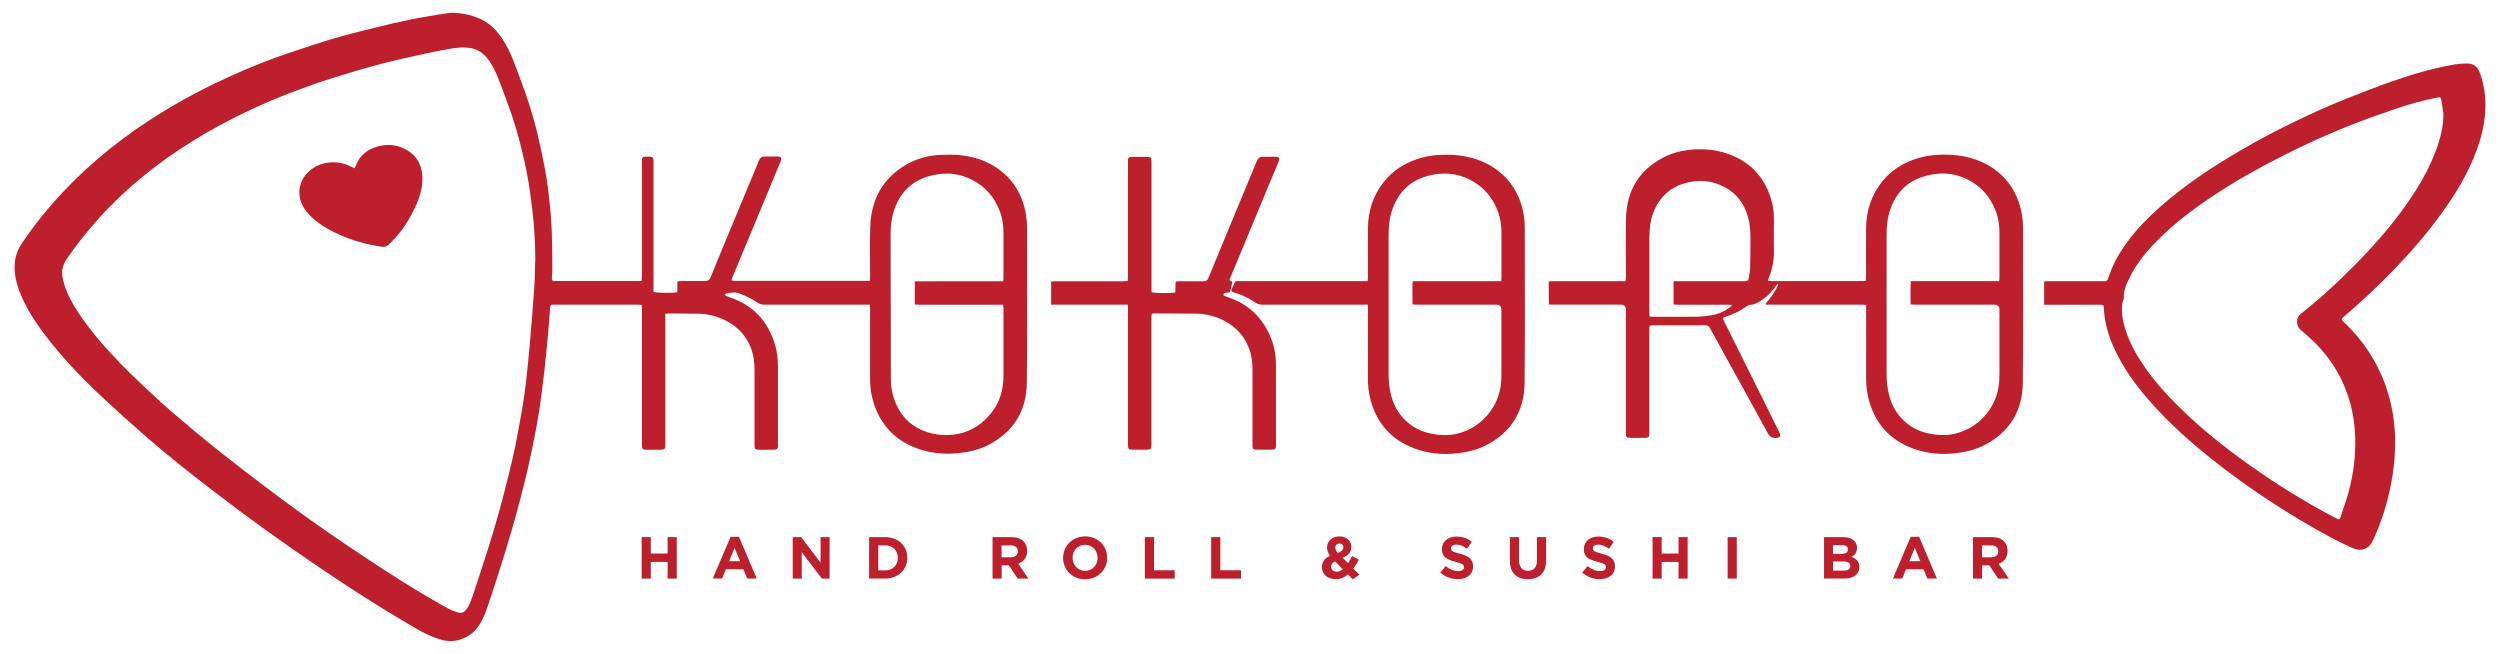 <?xml version="1.0" encoding="UTF-8"?>
<svg id="Layer_1" data-name="Layer 1" xmlns="http://www.w3.org/2000/svg" version="1.1" viewBox="0 0 487.56 127.56">
  <defs>
    <style>
      .cls-1 {
        fill: #be1f2d;
        stroke-width: 0px;
      }
    </style>
  </defs>
  <g>
    <path class="cls-1" d="M169.64,59.42c-.36,0-.65,0-.94,0-6.52,0-13.04,0-19.56,0-.58,0-1.05-.13-1.54-.47-1.1-.78-2.32-1.32-3.59-1.78-.73-.26-1.46-.03-2.2-.03-.13,0-.26.19-.51.38.38.18.63.34.9.42,4.66,1.54,7.62,4.7,8.98,9.39.39,1.34.54,2.71.54,4.1-.01,5.06,0,10.12,0,15.18,0,.14,0,.28,0,.42-.03.45-.19.66-.62.67-1.11.02-2.22.02-3.33,0-.44,0-.6-.22-.62-.67-.01-.16,0-.32,0-.49,0-4.76,0-9.52,0-14.28,0-1.58-.18-3.13-.79-4.61-.93-2.25-2.51-3.91-4.64-5.04-1.76-.94-3.66-1.41-5.66-1.43-1.85-.02-3.7-.04-5.55-.05-.22,0-.45.03-.75.06v.81c0,8.13,0,16.26,0,24.4,0,.12,0,.23,0,.35,0,.78-.17.95-.92.96-.92,0-1.85,0-2.77,0-.75,0-.88-.15-.88-.91,0-2.91,0-5.82,0-8.73,0-5.91,0-11.83,0-17.74,0-.27-.02-.54-.04-.87-.31-.02-.55-.04-.8-.04-5.39,0-10.78,0-16.16,0-.09,0-.19,0-.28,0-.52.03-.59.09-.63.61-.13,1.73-.24,3.45-.4,5.18-.23,2.46-.46,4.92-.74,7.37-.29,2.5-.6,5-.97,7.48-.28,1.85-.64,3.69-1,5.52-.41,2.06-.83,4.12-1.31,6.16-.5,2.16-1.06,4.3-1.62,6.44-.48,1.83-.97,3.66-1.51,5.47-.79,2.65-1.6,5.3-2.43,7.94-.72,2.26-1.46,4.52-2.23,6.77-.54,1.58-1.15,3.12-2.26,4.41-.84.97-1.88,1.58-3.11,1.97-.94.3-1.87.35-2.8.21-.81-.12-1.6-.42-2.38-.71-1.8-.68-3.43-1.7-5.09-2.67-5.71-3.33-11.25-6.93-16.73-10.62-7.32-4.94-14.48-10.09-21.48-15.48-4.38-3.37-8.71-6.8-12.87-10.43-2.71-2.37-5.4-4.77-8.04-7.23-3.64-3.39-7.11-6.94-10.23-10.82-1.73-2.14-3.35-4.36-4.69-6.77-.88-1.6-1.64-3.26-2.12-5.03-.37-1.35-.51-2.73-.36-4.12.14-1.3.61-2.51,1.35-3.6,2.38-3.53,5.04-6.84,7.96-9.95,5.68-6.06,12.14-11.15,19.19-15.51,4.43-2.74,9.04-5.13,13.78-7.27,3.7-1.67,7.47-3.18,11.33-4.47,2.83-.94,5.65-1.9,8.51-2.74,2.7-.79,5.44-1.47,8.17-2.15,2.33-.58,4.67-1.12,7.02-1.6,2.01-.41,4.05-.71,6.07-1.06.75-.13,1.49-.26,2.26-.23,1.65.08,3.25.42,4.77,1.04,1.81.74,3.19,2.01,4.32,3.58,1.13,1.56,1.95,3.3,2.63,5.09.96,2.55,1.93,5.09,2.78,7.68.7,2.1,1.3,4.24,1.81,6.39.64,2.69,1.2,5.41,1.67,8.14.36,2.11.57,4.26.79,6.39.15,1.51.25,3.04.3,4.56.07,2.45.08,4.89.1,7.34,0,.51-.08,1.01-.09,1.52,0,.49.08.56.56.59.16.01.32,0,.49,0,5.18,0,10.36,0,15.54,0h.9c.03-.33.06-.59.06-.86,0-7.39,0-14.79,0-22.18,0-1.22.02-1.23,1.25-1.22.14,0,.28,0,.42.01.39.05.57.23.6.63.02.28,0,.55,0,.83,0,8.09,0,16.17,0,24.26v.65c.55.22,3.88.25,4.65.05v-2.1c.34-.03.61-.07.87-.07,1.53,0,3.05-.02,4.58,0,.55.01.81-.19,1.02-.7,1.69-4.14,3.41-8.28,5.13-12.41,1.19-2.88,2.39-5.75,3.59-8.63.25-.6.5-1.19.74-1.79.2-.51.55-.76,1.11-.75.83.02,1.66,0,2.5,0,.68,0,.87.28.61.92-.58,1.41-1.17,2.81-1.75,4.22-1.13,2.73-2.26,5.46-3.4,8.18-1.4,3.37-2.8,6.73-4.2,10.1-.09.21-.16.42-.26.71.23.05.4.12.57.12.55.01,1.11,0,1.66,0,7.91,0,15.82,0,23.72,0,.32,0,.64,0,1.04,0,.03-.32.06-.59.07-.85,0-3.23-.1-6.47.02-9.7.19-5.22,2.34-9.4,6.97-12.09,2.17-1.26,4.56-1.89,7.07-1.95,1.11-.03,2.22-.05,3.32.05,3.46.32,6.56,1.53,9.11,3.95,1.5,1.42,2.57,3.14,3.25,5.09.61,1.74.87,3.52.86,5.37-.02,10,.08,20.01-.04,30.01-.06,5.47-2.6,9.62-7.56,12.15-1.86.94-3.85,1.38-5.92,1.58-2.78.26-5.5-.02-8.11-1.01-3.66-1.38-6.3-3.87-7.81-7.5-.8-1.92-1.17-3.93-1.17-6.01.01-4.53,0-9.06,0-13.58,0-.27-.02-.54-.04-.91ZM104.4,50.7c0-3.35-.21-6.69-.61-10.02-.27-2.18-.56-4.35-.96-6.51-.39-2.11-.88-4.2-1.41-6.28-.45-1.79-.97-3.57-1.56-5.31-.78-2.29-1.63-4.56-2.5-6.82-.58-1.51-1.24-2.99-2.24-4.28-.87-1.11-1.92-1.87-3.37-2.11-1.57-.26-3.09-.02-4.61.25-1.62.28-3.22.62-4.82.98-2.68.6-5.38,1.16-8.03,1.86-3.19.85-6.36,1.78-9.51,2.78-2.62.83-5.21,1.74-7.77,2.72-5.66,2.16-11.14,4.72-16.39,7.73-4.6,2.64-8.98,5.6-13.06,8.98-2.88,2.39-5.62,4.94-8.13,7.73-2.35,2.62-4.56,5.34-6.52,8.26-.23.34-.41.72-.55,1.11-.44,1.24-.19,2.47.17,3.67.62,2.05,1.66,3.9,2.84,5.68,2.36,3.55,5.19,6.73,8.14,9.79,1.36,1.41,2.78,2.78,4.21,4.12,1.95,1.83,3.9,3.68,5.94,5.42,3.07,2.63,6.17,5.23,9.34,7.74,4.16,3.28,8.36,6.49,12.61,9.64,5.29,3.92,10.72,7.66,16.21,11.28,4.59,3.03,9.22,5.99,14.01,8.7,1.08.61,2.16,1.25,3.36,1.61.65.2,1.18.12,1.62-.41.19-.23.39-.47.52-.73.3-.65.61-1.3.83-1.98,1.13-3.42,2.26-6.84,3.34-10.27.69-2.18,1.3-4.38,1.92-6.58.44-1.55.85-3.12,1.24-4.68.45-1.79.9-3.58,1.31-5.38.36-1.6.7-3.2.99-4.82.46-2.52.95-5.04,1.3-7.57.39-2.86.69-5.73.95-8.6.37-4.07.69-8.14.98-12.21.13-1.82.13-3.64.19-5.47ZM195.65,54.83c.02-.3.05-.5.05-.7,0-2.89,0-5.78,0-8.66,0-1.27-.13-2.53-.53-3.75-1.12-3.38-3.31-5.77-6.61-7.11-2.26-.92-4.59-.94-6.94-.37-3.48.85-5.82,2.97-7.09,6.3-.65,1.71-.84,3.5-.84,5.31,0,9.4.03,18.8.05,28.2,0,1.49.3,2.94.84,4.33.97,2.47,2.62,4.32,5.06,5.43,1.6.73,3.29,1.05,5.05,1.03,3.51-.04,6.33-1.5,8.53-4.18,1.76-2.14,2.49-4.65,2.48-7.4,0-4.39,0-8.78,0-13.17,0-.2-.04-.39-.07-.66-.36,0-.66,0-.95,0-5.13,0-10.27,0-15.4,0-.29,0-.58-.04-.87-.05v-4.51c1.47,0,2.9,0,4.32-.01,1.43,0,2.87,0,4.3,0s2.87,0,4.3,0c1.43,0,2.85,0,4.32-.01Z"/>
    <path class="cls-1" d="M344.32,59.24c.98-1.16,1.93-2.33,2.47-3.76-.04-.03-.09-.07-.13-.1-.15.18-.3.36-.44.55-.89,1.27-1.99,2.3-3.36,3.04-.47.26-.94.48-1.5.47-.21,0-.45.1-.63.23-1.3.95-2.71,1.67-4.26,2.11-.48.14-.52.3-.25.84.77,1.55,1.55,3.09,2.32,4.64,1.92,3.86,3.85,7.73,5.77,11.59.87,1.76,1.74,3.52,2.61,5.28.06.12.13.24.18.37.21.6.01.83-.62.9-.85.1-1.34-.22-1.76-.99-2.7-4.97-5.45-9.91-8.18-14.87-1.03-1.86-2.05-3.72-3.07-5.58-.2-.37-.45-.52-.88-.52-3.42.01-6.84,0-10.27.01-.18,0-.36.03-.61.06-.02.29-.05.56-.05.83,0,6.61,0,13.21,0,19.82,0,.12,0,.23,0,.35,0,.74-.14.88-.9.89-.88,0-1.76,0-2.64,0-.93,0-1.04-.12-1.04-1.03,0-7.99,0-15.99,0-23.98q0-.97-.99-.98c-4.35,0-8.69,0-13.04,0-.29,0-.59,0-.96,0-.08-1.53-.02-2.97-.04-4.5.33-.03.62-.07.91-.07,4.37,0,8.74,0,13.11,0,.29,0,.59,0,.96,0,.02-.35.06-.61.06-.88,0-3.77-.06-7.53.02-11.3.11-5.45,2.54-9.54,7.46-12.03,2.01-1.02,4.18-1.44,6.42-1.51,1.7-.05,3.37.11,5.01.57,4.39,1.26,7.52,3.92,9.12,8.26.6,1.64.87,3.34.84,5.09-.04,2.06-.02,4.11,0,6.17.01,1.76-.38,3.43-1.03,5.05-.05.12-.08.26-.14.48.26.03.48.08.69.08.94,0,1.88,0,2.82,0,4.88,0,9.76,0,14.64,0,.29,0,.59-.03.94-.04.02-.32.05-.59.05-.86,0-3.14-.03-6.28,0-9.43.04-3.41,1.04-6.51,3.21-9.17,1.63-2,3.71-3.36,6.15-4.22,1.86-.65,3.77-.94,5.72-.95,3.54-.02,6.88.71,9.84,2.78,2.33,1.63,3.93,3.81,4.86,6.49.57,1.63.83,3.3.83,5.03-.01,10.07.07,20.15-.04,30.22-.06,5.47-2.58,9.63-7.54,12.16-1.75.89-3.62,1.34-5.57,1.56-2.9.32-5.73.06-8.45-.97-4.38-1.67-7.2-4.8-8.44-9.32-.4-1.46-.57-2.94-.56-4.45.02-4.44,0-8.87,0-13.31v-.88c-.38-.02-.67-.05-.96-.05-5.92,0-11.84,0-17.76,0-.27,0-.54,0-.81,0-.03-.06-.05-.12-.08-.18ZM389.89,54.83c.02-.31.05-.49.05-.67,0-2.91,0-5.82,0-8.73,0-1.25-.13-2.49-.52-3.69-1.13-3.43-3.36-5.85-6.72-7.18-2.22-.88-4.5-.9-6.81-.34-3.53.85-5.9,3.01-7.16,6.4-.64,1.71-.8,3.5-.8,5.31,0,8.92,0,17.83,0,26.75,0,1.55.12,3.08.54,4.59.61,2.19,1.76,4,3.55,5.4,1.73,1.35,3.75,1.96,5.91,2.13,1.25.1,2.5.03,3.71-.31,2.16-.61,4.02-1.75,5.49-3.45,1.3-1.49,2.16-3.2,2.56-5.15.21-1.03.24-2.06.25-3.1.01-4.13,0-8.27,0-12.4q0-.97-.99-.97c-5.13,0-10.27,0-15.4,0-.29,0-.59-.03-.93-.05-.02-1.53-.06-2.99.03-4.54h17.25ZM326.4,54.84c.39,0,.68,0,.98,0,4.14,0,8.27,0,12.41,0,.21,0,.42,0,.62,0,.36.01.57-.17.62-.52.11-.68.27-1.37.29-2.05.05-1.85.05-3.69.06-5.54,0-1.18-.04-2.35-.27-3.51-.57-2.83-1.96-5.13-4.51-6.58-2.7-1.54-5.57-1.72-8.5-.76-2.5.82-4.26,2.51-5.37,4.89-.82,1.76-1.05,3.62-1.06,5.53,0,4.9,0,9.79,0,14.69,0,.22.02.45.03.74.3.02.55.05.79.05,2.77,0,5.55.03,8.32-.01,1.03-.02,2.07-.13,3.09-.31,1.29-.22,2.46-.78,3.52-1.55.11-.08.18-.22.37-.44-.39-.02-.63-.04-.87-.04-3.24,0-6.47,0-9.71,0-.27,0-.54-.03-.83-.05v-4.53Z"/>
    <path class="cls-1" d="M398.66,59.42v-4.54c.31-.02.58-.04.84-.04,3.49,0,6.98,0,10.47,0,.18,0,.37,0,.55,0,.29,0,.46-.12.56-.41.23-.67.49-1.34.76-2,.79-1.97,1.92-3.73,3.17-5.43,1.79-2.4,3.88-4.52,6.11-6.51,4.81-4.29,10.16-7.84,15.72-11.09,3.39-1.98,6.86-3.82,10.39-5.53,3.66-1.77,7.35-3.46,11.14-4.93,2.65-1.03,5.29-2.07,7.96-3.01,3.24-1.14,6.53-2.16,9.9-2.88,1.62-.35,3.26-.69,4.94-.67,1.16.01,1.99.58,2.39,1.65.79,2.07,1.16,4.2,1.16,6.43,0,3-.64,5.86-1.65,8.65-1.6,4.45-4.01,8.46-6.75,12.28-2.88,4-6.09,7.72-9.51,11.27-3.07,3.18-6.3,6.18-9.65,9.05-.63.54-.64.55-.06,1.1,2.1,2.01,3.94,4.22,5.44,6.71,1.72,2.85,2.96,5.88,3.71,9.13.61,2.65.89,5.33.86,8.04-.02,2.59-.31,5.16-.8,7.7-.7,3.62-1.78,7.11-3.29,10.48-.11.25-.23.5-.36.75-.75,1.48-2.19,1.97-3.73,1.31-2.34-1-4.58-2.2-6.79-3.45-5.24-2.95-10.3-6.18-15.18-9.69-3.9-2.81-7.67-5.78-11.24-9.02-2.47-2.24-4.81-4.59-6.98-7.12-2.46-2.87-4.64-5.93-6.26-9.36-1.24-2.63-2.08-5.38-2.19-8.31-.02-.45-.09-.52-.52-.55-.18-.01-.37,0-.55,0-3.24,0-6.47,0-9.71,0-.27,0-.54,0-.88,0ZM476.52,22.1c-.14-.89-.26-1.78-.41-2.66-.08-.43-.19-.49-.62-.44-.09.01-.18.04-.27.05-2.61.51-5.17,1.21-7.69,2.06-2.95,1-5.89,2.04-8.79,3.18-3.63,1.42-7.2,2.99-10.71,4.69-4.59,2.23-9.1,4.61-13.44,7.31-5.25,3.27-10.28,6.82-14.56,11.33-1.77,1.87-3.37,3.87-4.53,6.18-.68,1.35-1.4,2.72-1.3,4.32.01.17-.1.35-.15.53-.06.22-.15.44-.17.66-.21,1.85.17,3.63.76,5.37.87,2.58,2.23,4.91,3.78,7.13,2.36,3.37,5.2,6.3,8.17,9.12,2.54,2.4,5.23,4.62,8,6.74,5.4,4.13,11.07,7.87,16.98,11.23,1.36.78,2.76,1.5,4.15,2.23.45.24.56.2.72-.26.58-1.73,1.21-3.44,1.67-5.2.88-3.36,1.31-6.79,1.21-10.28-.09-2.98-.57-5.88-1.57-8.68-1.54-4.33-4.09-7.99-7.53-11.04-.5-.44-1.01-.88-1.52-1.32-.48-.42-.71-.92-.72-1.58-.02-.85.46-1.37,1.06-1.84,2.62-2.06,5.11-4.27,7.5-6.58,3.71-3.58,7.27-7.3,10.45-11.37,3.12-4,5.93-8.2,7.81-12.94,1.01-2.55,1.74-5.16,1.72-7.96Z"/>
    <path class="cls-1" d="M266.81,59.42c-.43,0-.72,0-1.02,0-6.52,0-13.04,0-19.56,0-.56,0-1.01-.13-1.48-.45-1.25-.85-2.59-1.51-4.05-1.91-.59-.16-.67-.41-.37-.96.16-.28.29-.57.4-.88.1-.28.28-.4.57-.39.21,0,.42,0,.62,0,7.93,0,15.86,0,23.79,0h1.02c.02-.35.05-.62.05-.88,0-3.14-.03-6.28,0-9.43.04-3.33.99-6.37,3.07-9.01,1.66-2.1,3.8-3.53,6.33-4.41,1.86-.65,3.77-.93,5.72-.93,3.54-.01,6.88.73,9.83,2.81,2.3,1.63,3.88,3.79,4.81,6.44.58,1.65.84,3.34.83,5.1-.02,10.07.08,20.15-.04,30.22-.07,5.45-2.6,9.58-7.53,12.1-1.75.89-3.62,1.35-5.57,1.56-2.9.32-5.73.07-8.45-.97-4.38-1.67-7.2-4.79-8.45-9.31-.41-1.48-.57-2.98-.56-4.52.02-4.41,0-8.83,0-13.24v-.95ZM292.77,54.84c.02-.31.05-.49.05-.67,0-2.91,0-5.82,0-8.73,0-1.27-.13-2.53-.54-3.75-1.13-3.38-3.33-5.77-6.63-7.1-2.24-.9-4.54-.93-6.87-.37-3.53.85-5.9,3-7.16,6.4-.64,1.71-.8,3.5-.81,5.31,0,8.92,0,17.83,0,26.75,0,1.57.12,3.13.55,4.66.6,2.11,1.71,3.87,3.42,5.25,1.75,1.41,3.81,2.04,6.02,2.22,1.27.1,2.55.03,3.78-.33,2.04-.59,3.81-1.65,5.24-3.22,1.38-1.52,2.3-3.27,2.73-5.29.22-1.03.26-2.06.26-3.1.01-4.16,0-8.32,0-12.47q0-.98-.99-.98c-5.13,0-10.27,0-15.4,0-.29,0-.59-.03-.94-.05-.02-1.53-.06-2.99.02-4.53h17.25Z"/>
    <path class="cls-1" d="M219.98,59.42c-5.07,0-10,0-14.98,0v-4.51c.31-.02.6-.06.89-.06,4.37,0,8.74,0,13.11,0,.29,0,.59-.03.94-.04.01-.3.04-.55.04-.8,0-7.42,0-14.83,0-22.25,0-.07,0-.14,0-.21,0-.86.1-.95.96-.96.9,0,1.8,0,2.71,0,.78,0,.92.16.92.94,0,8.27,0,16.54,0,24.81,0,.23.02.45.03.66.55.18,3.74.22,4.61.05.02-.68.04-1.38.06-2.14.29-.02.54-.06.78-.06,1.57,0,3.15-.01,4.72,0,.46,0,.7-.16.88-.6,1.71-4.16,3.43-8.32,5.16-12.47,1.43-3.45,2.88-6.9,4.3-10.36.24-.59.61-.87,1.26-.85.78.03,1.57,0,2.36,0,.73,0,.91.27.63.95-.69,1.66-1.39,3.32-2.08,4.98-1.02,2.45-2.03,4.9-3.05,7.35-1.29,3.11-2.59,6.22-3.88,9.33-.19.47-.38.93-.59,1.43.2.13.37.24.53.34.01.05.04.1.03.14-.11.5-.24.99-.33,1.48-.07.36-.25.52-.62.51-.31,0-.67-.06-.8.48.24.12.49.28.75.36,3.78,1.2,6.51,3.6,8.19,7.18.88,1.88,1.33,3.88,1.33,5.97,0,5.18,0,10.35,0,15.53,0,.16.01.32,0,.48-.04.4-.21.6-.61.61-1.11.02-2.22.02-3.33,0-.44,0-.6-.21-.63-.66-.01-.16,0-.32,0-.49,0-4.76,0-9.52,0-14.28,0-1.58-.18-3.13-.79-4.61-.93-2.25-2.51-3.91-4.64-5.05-1.76-.94-3.66-1.41-5.66-1.43-2.59-.02-5.18-.04-7.77-.05-.85,0-.85,0-.85.84,0,8.16,0,16.31,0,24.47,0,1.21-.06,1.27-1.24,1.27-.79,0-1.57,0-2.36,0-.88,0-.98-.12-.98-1.01,0-8.78,0-17.56,0-26.34v-.94Z"/>
    <path class="cls-1" d="M69.16,32.84c.14-.31.24-.56.35-.81.76-1.75,2.1-2.84,3.89-3.39,2.12-.66,4.16-.47,6.06.7,2.14,1.32,2.98,3.31,2.92,5.75-.05,1.9-.63,3.67-1.43,5.37-1,2.12-2.21,4.1-3.78,5.85-.42.46-.87.89-1.3,1.34-.38.39-.85.57-1.38.48-1.16-.21-2.33-.38-3.46-.68-2.44-.63-4.78-1.54-7-2.76-1.49-.82-2.84-1.81-3.97-3.09-1.04-1.18-1.68-2.52-1.67-4.14.01-1.6.67-2.9,1.8-3.98,2.14-2.06,5.66-2.34,8.13-1.04.26.14.53.25.85.39Z"/>
  </g>
  <g>
    <path class="cls-1" d="M125.14,104.75h1.78v3.2h3.28v-3.2h1.78v8.09h-1.78v-3.25h-3.28v3.25h-1.78v-8.09Z"/>
    <path class="cls-1" d="M142.47,104.69h1.64l3.47,8.14h-1.86l-.74-1.81h-3.42l-.74,1.81h-1.81l3.47-8.14ZM144.34,109.45l-1.07-2.62-1.07,2.62h2.15Z"/>
    <path class="cls-1" d="M154.6,104.75h1.64l3.79,4.98v-4.98h1.76v8.09h-1.51l-3.92-5.14v5.14h-1.76v-8.09Z"/>
    <path class="cls-1" d="M169.5,104.75h3.15c2.54,0,4.3,1.74,4.3,4.02v.02c0,2.28-1.76,4.04-4.3,4.04h-3.15v-8.09ZM171.28,106.35v4.88h1.37c1.46,0,2.44-.98,2.44-2.41v-.02c0-1.43-.98-2.44-2.44-2.44h-1.37Z"/>
    <path class="cls-1" d="M193.56,104.75h3.7c1.03,0,1.83.29,2.36.82.45.45.69,1.09.69,1.85v.02c0,1.31-.7,2.13-1.73,2.51l1.98,2.89h-2.08l-1.73-2.59h-1.4v2.59h-1.78v-8.09ZM197.14,108.68c.87,0,1.36-.46,1.36-1.14v-.02c0-.76-.53-1.16-1.4-1.16h-1.77v2.32h1.8Z"/>
    <path class="cls-1" d="M207.33,108.81v-.02c0-2.3,1.81-4.18,4.31-4.18s4.29,1.86,4.29,4.16v.02c0,2.3-1.81,4.18-4.31,4.18s-4.29-1.86-4.29-4.16ZM214.06,108.81v-.02c0-1.39-1.02-2.54-2.45-2.54s-2.43,1.13-2.43,2.52v.02c0,1.39,1.02,2.54,2.45,2.54s2.43-1.13,2.43-2.52Z"/>
    <path class="cls-1" d="M223.28,104.75h1.78v6.47h4.03v1.62h-5.81v-8.09Z"/>
    <path class="cls-1" d="M236.21,104.75h1.78v6.47h4.03v1.62h-5.81v-8.09Z"/>
    <path class="cls-1" d="M262.89,112.05c-.66.54-1.43.9-2.37.9-1.55,0-2.71-.9-2.71-2.33v-.02c0-1.03.55-1.76,1.57-2.22-.39-.55-.57-1.06-.57-1.62v-.02c0-1.11.89-2.13,2.45-2.13,1.37,0,2.28.9,2.28,2.03v.02c0,1.09-.69,1.72-1.7,2.11l1.07,1.07c.27-.42.53-.89.79-1.39l1.3.72c-.31.57-.66,1.17-1.06,1.71l1.19,1.19-1.3.91-.94-.95ZM261.89,111.03l-1.55-1.57c-.53.28-.75.67-.75,1.06v.02c0,.57.47.95,1.13.95.4,0,.8-.17,1.17-.46ZM261.98,106.77v-.02c0-.46-.31-.75-.76-.75-.47,0-.79.33-.79.82v.02c0,.36.14.62.47,1,.7-.27,1.07-.57,1.07-1.07Z"/>
    <path class="cls-1" d="M280.89,111.66l1.05-1.26c.73.6,1.49.98,2.41.98.73,0,1.17-.29,1.17-.76v-.02c0-.45-.28-.68-1.63-1.03-1.63-.42-2.68-.87-2.68-2.47v-.02c0-1.47,1.18-2.44,2.83-2.44,1.18,0,2.18.37,3,1.03l-.92,1.34c-.72-.5-1.42-.8-2.1-.8s-1.04.31-1.04.7v.02c0,.53.35.7,1.74,1.06,1.64.43,2.56,1.02,2.56,2.43v.02c0,1.61-1.22,2.51-2.97,2.51-1.22,0-2.46-.43-3.43-1.29Z"/>
    <path class="cls-1" d="M294.48,109.37v-4.62h1.78v4.57c0,1.32.66,2,1.74,2s1.74-.66,1.74-1.94v-4.63h1.78v4.56c0,2.45-1.38,3.65-3.55,3.65s-3.5-1.21-3.5-3.59Z"/>
    <path class="cls-1" d="M308.57,111.66l1.05-1.26c.73.6,1.49.98,2.41.98.73,0,1.17-.29,1.17-.76v-.02c0-.45-.28-.68-1.63-1.03-1.63-.42-2.68-.87-2.68-2.47v-.02c0-1.47,1.18-2.44,2.83-2.44,1.18,0,2.18.37,3,1.03l-.92,1.34c-.72-.5-1.42-.8-2.1-.8s-1.04.31-1.04.7v.02c0,.53.35.7,1.74,1.06,1.64.43,2.56,1.02,2.56,2.43v.02c0,1.61-1.22,2.51-2.97,2.51-1.22,0-2.46-.43-3.43-1.29Z"/>
    <path class="cls-1" d="M322.29,104.75h1.78v3.2h3.28v-3.2h1.78v8.09h-1.78v-3.25h-3.28v3.25h-1.78v-8.09Z"/>
    <path class="cls-1" d="M336.93,104.75h1.78v8.09h-1.78v-8.09Z"/>
    <path class="cls-1" d="M355.75,104.75h3.75c.92,0,1.65.25,2.11.72.37.37.55.82.55,1.37v.02c0,.91-.49,1.42-1.06,1.74.94.36,1.51.9,1.51,1.99v.02c0,1.48-1.2,2.22-3.03,2.22h-3.85v-8.09ZM360.4,107.14c0-.53-.42-.83-1.17-.83h-1.76v1.71h1.64c.79,0,1.28-.25,1.28-.86v-.02ZM359.54,109.5h-2.06v1.78h2.11c.79,0,1.26-.28,1.26-.88v-.02c0-.54-.4-.88-1.32-.88Z"/>
    <path class="cls-1" d="M372.64,104.69h1.64l3.46,8.14h-1.86l-.74-1.81h-3.42l-.74,1.81h-1.81l3.46-8.14ZM374.51,109.45l-1.07-2.62-1.07,2.62h2.15Z"/>
    <path class="cls-1" d="M384.77,104.75h3.7c1.03,0,1.82.29,2.36.82.45.45.69,1.09.69,1.85v.02c0,1.31-.7,2.13-1.73,2.51l1.98,2.89h-2.08l-1.73-2.59h-1.4v2.59h-1.78v-8.09ZM388.35,108.68c.87,0,1.36-.46,1.36-1.14v-.02c0-.76-.53-1.16-1.4-1.16h-1.77v2.32h1.8Z"/>
  </g>
</svg>